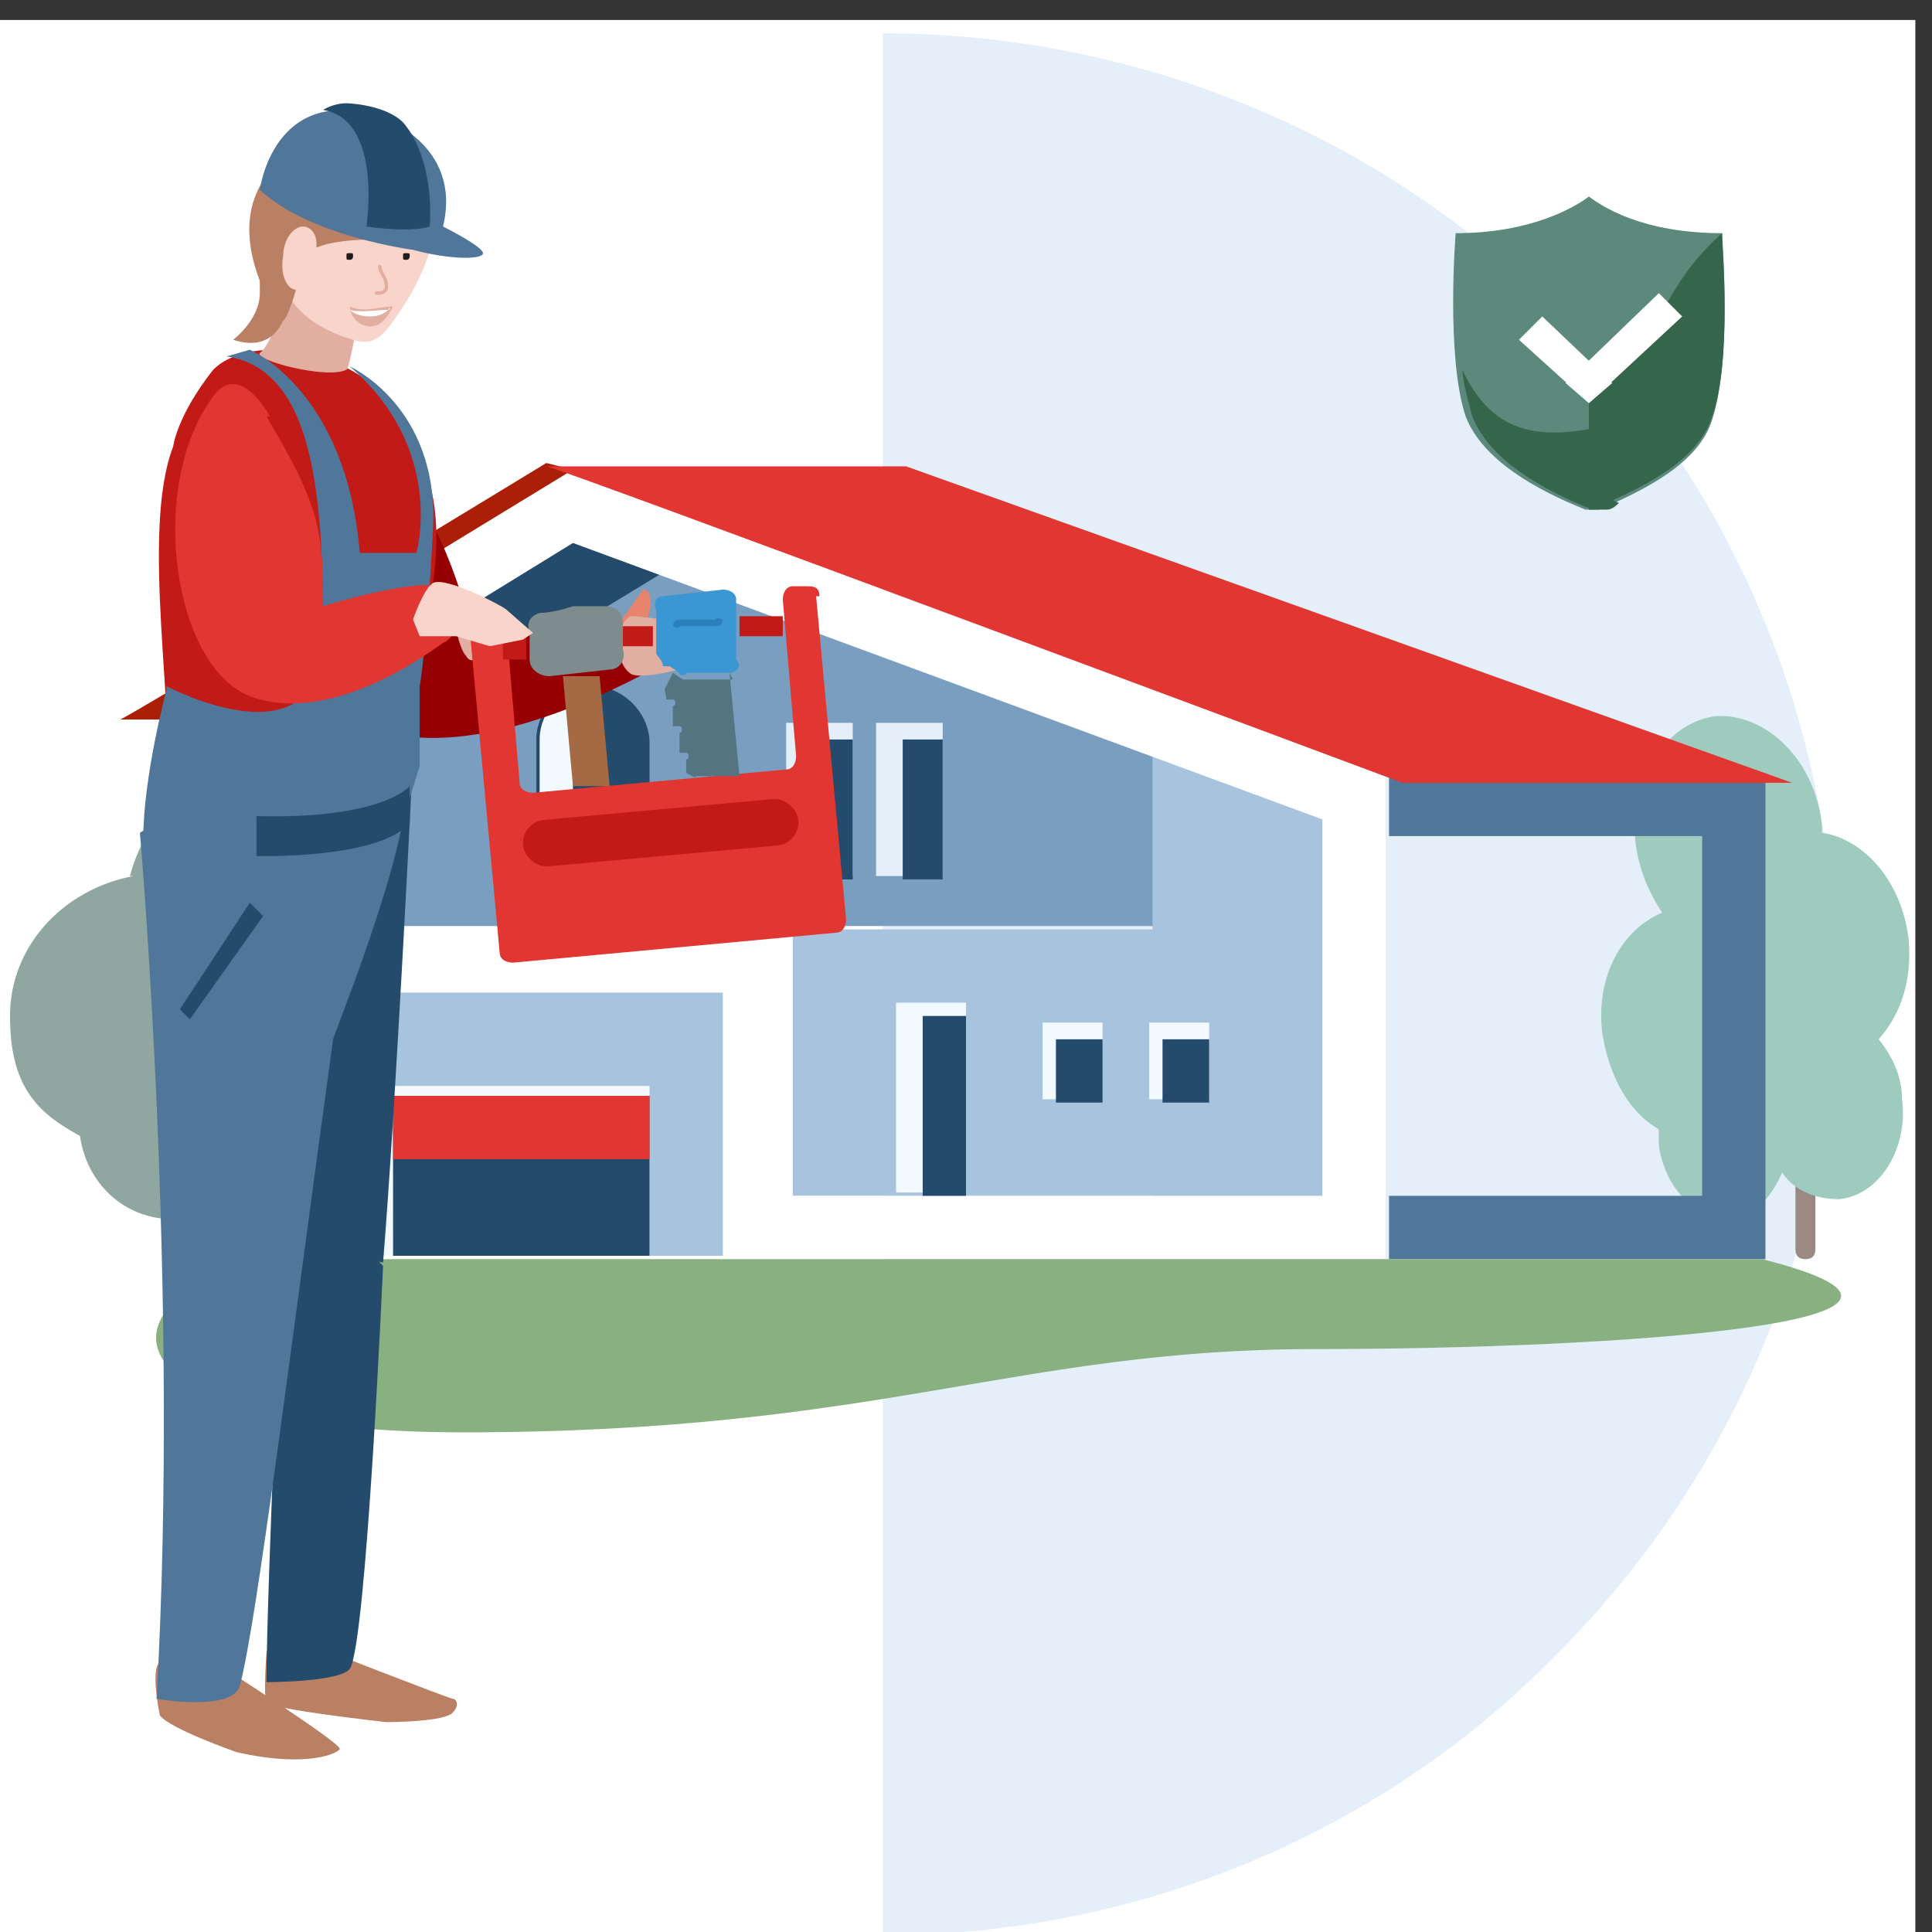 <?xml version="1.0" encoding="UTF-8"?>
<svg id="Layer_1" xmlns="http://www.w3.org/2000/svg" width="58" height="58" version="1.1" viewBox="0 0 58 58">
  <rect x="0" y="0" width="58" height="58" fill="#333333" stroke="none"/>
  <!-- Generator: Adobe Illustrator 29.1.0, SVG Export Plug-In . SVG Version: 2.1.0 Build 142)  -->
  <defs>
    <style>
      .st0 {
        fill: #960002;
      }

      .st1 {
        fill: #3b97d3;
      }

      .st1, .st2, .st3, .st4, .st5, .st6, .st7, .st8, .st9, .st10 {
        fill-rule: evenodd;
      }

      .st11 {
        fill: #89b081;
      }

      .st12 {
        fill: #211e1f;
      }

      .st2 {
        fill: #35654b;
      }

      .st13 {
        fill: #5d897c;
      }

      .st14, .st7 {
        fill: #e13632;
      }

      .st15, .st4 {
        fill: #fff;
      }

      .st3 {
        fill: #547580;
      }

      .st16 {
        fill: #9fcabe;
      }

      .st5 {
        fill: #7f8c8d;
      }

      .st17, .st18 {
        fill: none;
      }

      .st6, .st19 {
        fill: #c21b17;
      }

      .st20 {
        fill: #e4effa;
      }

      .st21 {
        fill: #f4a391;
      }

      .st22 {
        fill: #e6846e;
      }

      .st23 {
        fill: #e1aea1;
      }

      .st24 {
        fill: #8fa7a0;
      }

      .st25 {
        fill: #50769a;
      }

      .st26 {
        fill: #b98063;
      }

      .st27 {
        fill: #a8c3dd;
      }

      .st28 {
        fill: #9b8a84;
      }

      .st8 {
        fill: #a56a43;
      }

      .st9, .st29 {
        fill: #f2f9ff;
      }

      .st30 {
        fill: #f8d4cb;
      }

      .st10 {
        fill: #2980ba;
      }

      .st18 {
        stroke: #e1aea1;
        stroke-linecap: round;
        stroke-width: .1px;
      }

      .st31 {
        fill: #244a6c;
      }

      .st32 {
        fill: #ab1f08;
      }

      .st33 {
        fill: #7a9ebf;
      }
    </style>
  </defs>
  <g>
    <rect class="st15" x="0" y=".6" width="57.5" height="57.5"/>
    <path class="st20" d="M26.5,58.1c7.6,0,14.9-3,20.2-8.4,5.4-5.4,8.4-12.6,8.4-20.2s-3-14.9-8.4-20.2C41.4,4,34.1,1,26.5,1v57.2Z"/>
    <path class="st28" d="M6.8,33.6h0c.1,0,.3.1.3.3v3.9c0,.1-.1.3-.3.3h0c-.1,0-.3-.1-.3-.3v-3.9c0-.1.1-.3.3-.3Z"/>
    <path class="st24" d="M4,26.3c-2.1.4-3.7,2.1-3.7,4.2s.8,2.9,2.1,3.6c.2,1.4,1.3,2.5,2.8,2.5s1.3-.3,1.8-.7c.5.2,1.1.4,1.7.4,2.2,0,4-1.9,4-4.3s-1.1-3.4-2.6-4c0-.3,0-.6,0-.9,0-2-1.4-3.5-3.1-3.5s-2.7,1.2-3.1,2.7"/>
    <path class="st28" d="M54.2,33h0c.2,0,.3.1.3.3v4.2c0,.2-.1.3-.3.3h0c-.2,0-.3-.1-.3-.3v-4.2c0-.2.1-.3.3-.3Z"/>
    <path class="st16" d="M54.7,24.7c0,.1,0,.2,0,.3,1.3.2,2.4,1.5,2.6,3.2.1,1.2-.2,2.2-.9,3,.4.5.7,1.1.7,1.8.2,1.5-.7,2.9-1.9,3-.6,0-1.3-.2-1.7-.8-.3.7-.8,1.3-1.5,1.4-1.1,0-2-.9-2.2-2.2,0-.2,0-.3,0-.5-.9-.5-1.5-1.6-1.7-2.9-.2-1.7.6-3.1,1.8-3.6-.4-.6-.7-1.3-.8-2.1-.2-1.9.9-3.6,2.4-3.8,1.5-.1,3,1.3,3.2,3.3Z"/>
    <path class="st33" d="M10.2,27.9v-4.9l9.7-5.9,16.6,6.1v4.6H10.2Z"/>
    <path class="st27" d="M22.7,29.7h-14.4v8h14.4v-8Z"/>
    <path class="st31" d="M10.2,27.9v-4.8l10.5-6.4-3-1.3-11.8,6.7v6.2h4.4c0,0,0-.4,0-.4Z"/>
    <path class="st27" d="M34.6,22.1v5.8h-10.8v8h10.8v.4h6.7v-14.2h-6.7Z"/>
    <path class="st15" d="M41.7,37.8h-20v-8H4.9v-8.2l12.1-7.4,24.6,9.1v14.6ZM23.6,35.9h16.1v-11.3l-22.5-8.3-10.4,6.4v5.2h16.8v8h0Z"/>
    <path class="st32" d="M17.2,14.1l-12.3,7.5h-1.3c0,.1,12.8-7.7,12.8-7.7l.8.2Z"/>
    <path class="st25" d="M53,37.8h-11.3v-1.9h9.4v-10.8s-9.4,0-9.4,0v-1.9s11.3,0,11.3,0v14.6Z"/>
    <path class="st14" d="M27.3,14h-10.9c0-.1,25.7,9.5,25.7,9.5h11.7s-26.6-9.5-26.6-9.5Z"/>
    <path class="st29" d="M29,30.1h-2.1v5.7h2.1v-5.7Z"/>
    <path class="st31" d="M29,30.5h-1.3v5.4h1.3v-5.4Z"/>
    <path class="st29" d="M33.1,30.7h-1.8v2.3h1.8v-2.3Z"/>
    <path class="st31" d="M33.1,31.2h-1.4v1.9h1.4v-1.9Z"/>
    <path class="st29" d="M36.3,30.7h-1.8v2.3h1.8v-2.3Z"/>
    <path class="st31" d="M36.3,31.2h-1.4v1.9h1.4v-1.9Z"/>
    <path class="st29" d="M19.5,32.6h-8.6v5.1h8.6v-5.1Z"/>
    <path class="st31" d="M19.5,32.9h-7.7v4.8h7.7v-4.8Z"/>
    <path class="st14" d="M19.5,32.9h-7.7v1.9h7.7v-1.9Z"/>
    <path class="st31" d="M17.8,20.5c-.9,0-1.7.8-1.7,1.7v5.6h3.4v-5.5s0,0,0,0c0-.9-.8-1.7-1.7-1.7h0Z"/>
    <path class="st9" d="M18.4,20.6c-.7.2-1.2.9-1.2,1.6v5.6h2.4-3.4v-5.6c0-.9.8-1.7,1.7-1.7h0c.2,0,.4,0,.5,0Z"/>
    <path class="st20" d="M25.6,21.7h-2v4.6h2v-4.6Z"/>
    <path class="st20" d="M28.3,21.7h-2v4.6h2v-4.6Z"/>
    <path class="st31" d="M25.6,22.2h-1.2v4.2h1.2v-4.2Z"/>
    <path class="st31" d="M28.3,22.2h-1.2v4.2h1.2v-4.2Z"/>
    <path class="st11" d="M9.7,37.8h43.2c7.5,1.9-4.4,2.7-13.4,2.7s-13.1,2.5-25.6,2.5-10.6-5.2-4.2-5.2Z"/>
  </g>
  <rect class="st17" x="0" y=".6" width="57.5" height="57.5"/>
  <path class="st26" d="M8.3,49.4s-.3.1-.3.2c0,0-.1,1.3,0,1.5,0,.2,3.6.6,3.6.6,0,0,1.8,0,2-.3.2-.2.1-.4,0-.4-.1,0-4.2-1.6-4.2-1.6h-1c0,.1,0,.1,0,.1Z"/>
  <path class="st21" d="M8.6,48.4s0,1.4,0,1.5c0,.2.7.3.8,0l.3-1.4h-1.1Z"/>
  <path class="st31" d="M9.4,35.8s-.7-.1-.8.3c-.1.4-.6,11.8-.6,14.4,0,0,2.2,0,2.5-.4.5-.7,1-12.1,1-12.1l-2.1-2.1h0Z"/>
  <path class="st26" d="M4.9,49.9s.4-.2.6-.2c.2,0,.6.3.6.3,0,0-.8-.4.5,0,0,0,3.6,2.3,3.6,2.5,0,.1-.9.6-3.1.1,0,0-2-.7-2.3-1.1,0,0-.3-1.4,0-1.6h0Z"/>
  <path class="st21" d="M5.4,48.9s0,1.4,0,1.5c0,.2.7.2.9,0l.4-1.4h-1.2c0-.1,0-.1,0-.1Z"/>
  <path class="st0" d="M10.6,12.4s-1.2-1.5-1.8-.3c-2.2,4.8-.9,14.1,10.6,8.1,0,0,.7.3.4-.8-.3-1.1-5.6-.2-5.6-.2-.5-2.3-1.5-4.6-3.6-6.9h0Z"/>
  <path class="st31" d="M12.4,22.7s-.5,10.3-.9,15.2c0,0-2.6-.4-2.8-1.5-.3-1.1.2-13.1.2-13.1l3.6-.6h0Z"/>
  <path class="st25" d="M8.4,23.2c0,.5,3.8-.2,3.8.3.1,2-2.2,7.6-2.2,7.7-1.2,8.7-2.3,17.6-2.8,19.4-.2.8-2.5.4-2.5.4.7-12.3-.5-26-.5-26,1-.6,2.8-1.9,4.1-1.9Z"/>
  <path class="st19" d="M9.9,10.8s-.8-.3-1.7-.3c-.5,0-1.3.1-1.8.6-1.1,1.4-1.2,2.3-1.2,2.3-1,2.6.1,8.1-.2,10.8,0,0,6.2,3.8,7.4-1.1v-2.6c.4-2.2,1.3-4.6.1-7.1,0,0-1.1-2.3-2.6-2.5h0Z"/>
  <path class="st23" d="M8.5,8.3s-.1,1.8-.7,2.3c-.2.2,2,.8,2.6.5.1,0,.4-1.9.4-1.9l-2.3-1h0Z"/>
  <path class="st25" d="M5,20.6s4.7,2.5,4.7-1.5-.2-8-2.9-8.4c0,0,.7-.2.7-.2,0,0,2.9,1.2,3.3,6.1h1.7c0,0,.9-3.1-2-5.6,0,0,0,0,0,0,0,0,2.7,1.2,2.5,4.9-.2,3.7-.4,4.7-.4,4.7v2.4c0,0-.5,1.6-.5,1.6,0,0-2.3,1.4-2.4,1.5,0,0-1,0-2,0-1.3,0-2.7-.2-2.7-.2,0,0-.7-.4-.7-.7,0-1.9.7-4.5.7-4.5Z"/>
  <path class="st31" d="M7.7,24.5v1.2s3.7.1,4.6-1v-1.1s-.8,1-4.6.9h0Z"/>
  <path class="st31" d="M7.5,27.1l-2.1,3.2.3.3,2.2-3.1-.4-.4Z"/>
  <path class="st30" d="M10.4,4.5s2.1-.2,2.8,1.5c0,0,0,1.7-1.3,3.5-.4.6-.7.9-1.3.7,0,0-2.4-.6-2.1-2.4.3-1.6,1.2-3.2,1.9-3.3h0Z"/>
  <path class="st26" d="M9.1,7.9s-.2-.6,1.7-.7c1.6,0,2.2-.8,2.4-.9.5-.2-1.2-.6-1.2-.6,0,0,.9-.9-.2-1.4-.3-.2-3.1-.8-4.1,1.5-.7,1.6.5,3.5.7,3.8.2.4.7-1.7.7-1.7h0Z"/>
  <path class="st30" d="M9.5,7.8c0,.5-.3.9-.6.9-.3,0-.5-.5-.4-1,0-.5.3-.9.6-.9.2,0,.4.2.4.5,0,.1,0,.3,0,.4h0Z"/>
  <path class="st22" d="M19.4,18.7s.2-.6.1-.8c0-.2-.2-.2-.2-.2l-.7,1-.2.6.9-.2v-.3s0,0,0,0Z"/>
  <path class="st23" d="M18.8,18.6l-.3.4s0,.9.4,1.2c.3.3,2.2-.3,2.3-.3.1,0,.9-.6.9-.6l-.3-.3-.9-.4s-1,.1-1,0c0,0-.8-.1-.8-.1h-.2Z"/>
  <path class="st26" d="M7.8,7.8l.7,1.8s-.3,1-1.5.6c0,0,.8-.6.8-1.4,0-.7,0-1.1,0-1.1h0Z"/>
  <path class="st14" d="M8.1,12.5s-.9-1.7-1.7-.6c-2,2.7-1.2,8.1,1.1,9,1.3.5,3.3.2,5.8-1.6,0,0,.6-.2.5-1.3,0-1.1-4.1.2-4.1.2,0-2.3-.1-3-1.7-5.7h0Z"/>
  <path class="st23" d="M13.7,18.9s.1.6.3.8c.1.2.3.1.3.1l.2-1.2v-.6c-.1,0-.8.6-.8.6v.3h.1Z"/>
  <path class="st25" d="M12.4,7.5s-3.1-.4-4.6-1.8c0,0,.4-3.2,3.6-2.2,0,0,2.5.8,1.9,3.3,0,0,1.2.6,1.2.8,0,.2-1,.2-2.1-.1h0Z"/>
  <path class="st31" d="M12.9,6.8s-.5.2-1.9,0c0,0,.5-3.2-1.3-3.5,0,0,.3-.2.7-.2.2,0,1.4.1,1.8.7.4.5.8,1.6.7,3Z"/>
  <rect class="st17" x="2.8" y="3.1" width="19.8" height="49.7"/>
  <path class="st23" d="M11.8,9.2c-.4,0-.9.2-1.3,0,0,.3.3.6.6.6.3,0,.5-.2.7-.6Z"/>
  <path class="st4" d="M11.7,9.2c0,.1-.2.3-.6.3-.3,0-.5-.1-.6-.2,0,0,0,0,0,0,.3.1.8,0,1.2,0Z"/>
  <path class="st12" d="M10.6,7.7c0,0,0,.1-.1.1s-.1,0-.1-.1,0-.1.1-.1.1,0,.1.1Z"/>
  <path class="st12" d="M12.3,7.7c0,0,0,.1-.1.1s-.1,0-.1-.1,0-.1.1-.1.1,0,.1.1Z"/>
  <path class="st18" d="M11.4,8c0,.2.2.3.2.6,0,.2-.2.2-.3.2"/>
  <path class="st13" d="M51.7,7c-2.4,0-3.6-.8-4-1.1-.4.3-1.7,1.1-4,1.1,0,0-.3,3.7.3,5.5.5,1.3,2.1,2.2,3.6,2.8h.1s.1,0,.3,0c1.4-.6,3-1.4,3.4-2.7.6-1.8.3-5.5.3-5.5Z"/>
  <path class="st2" d="M51.7,7h0c-.9.8-1.3,1.5-1.6,2-.5.8-.9,1.4-2.4,2.1v4.2c.1,0,.2,0,.3-.1,1.4-.6,3-1.4,3.4-2.7.6-1.7.3-5,.3-5.4Z"/>
  <path class="st2" d="M48.4,15l-.3-2.2c-2.2.5-3.4,0-4.2-1.7,0,0,0,0,0-.1,0,.5.2,1.1.3,1.5.5,1.3,2.1,2.2,3.6,2.8h.1s.1,0,.3,0c.1,0,.2,0,.4-.2Z"/>
  <polygon class="st15" points="46.3 9.5 48.4 11.5 47.7 12.1 45.6 10.2 46.3 9.5"/>
  <polygon class="st15" points="50.5 9.5 47.7 12.1 47 11.5 49.8 8.8 50.5 9.5"/>
  <g id="Page-1">
    <g id="_x30_45---Toolbox">
      <path id="Path" class="st7" d="M24.5,17.9l.9,9.7c0,.2-.1.4-.3.4l-9.7.9c-.2,0-.4-.1-.4-.3l-.9-9.7c0-.2.1-.4.3-.4h.4c.2,0,.4,0,.4.3l.4,4.7c0,.2.2.3.4.3l7.6-.7c.2,0,.3-.2.3-.4l-.4-4.7c0-.2.1-.4.3-.4h.4c.2,0,.4,0,.4.3Z"/>
      <g>
        <path id="Rectangle" class="st6" d="M15.1,19.1h.7c0,0,0,.7,0,.7h-.7c0,0,0-.7,0-.7Z"/>
        <path id="Rectangle1" data-name="Rectangle" class="st6" d="M22.2,18.5h1.3c0-.1,0,.6,0,.6h-1.3c0,.1,0-.6,0-.6Z"/>
        <path id="Rectangle2" data-name="Rectangle" class="st6" d="M18.7,18.8h.9c0,0,0,.6,0,.6h-.9c0,0,0-.6,0-.6Z"/>
        <rect id="Rectangle3" data-name="Rectangle" class="st19" x="15.7" y="24.3" width="8.3" height="1.4" rx=".7" ry=".7" transform="translate(-2.2 1.9) rotate(-5.2)"/>
      </g>
      <path id="Path1" data-name="Path" class="st5" d="M18.7,18.7v.8c.1.3-.1.6-.4.6l-1.8.2c-.3,0-.6-.2-.6-.5v-.8c-.1-.3,0-.5.3-.6.3,0,.7-.1,1-.2.3,0,.7,0,1,0,.3,0,.5.2.5.5Z"/>
      <path id="Rectangle4" data-name="Rectangle" class="st8" d="M16.9,20.3h1.1c0,0,.3,3.3.3,3.3h-1.1c0,0-.3-3.3-.3-3.3Z"/>
      <path id="Path2" data-name="Path" class="st1" d="M22.1,18.2v1.6c.2.2,0,.4-.2.4h-1.3c0,.1-.2.1-.2,0l-.3-.2h-.2c0-.2-.2-.3-.2-.4v-1.3c-.1-.2,0-.4.2-.4l1.8-.2c.2,0,.4.1.4.3Z"/>
      <path id="Path3" data-name="Path" class="st3" d="M21.9,20.2l.3,3.1h-1.3c0,.1-.3-.1-.3-.1,0,0,0-.1,0-.2v-.2c.1,0,.1-.2,0-.2h-.2c0-.2,0-.3,0-.4v-.2c.1,0,.1-.2,0-.2h-.2c0-.2,0-.3,0-.4v-.2c.1,0,.1-.2,0-.2h-.2c0-.2-.1-.3,0-.4l.2-.4.3.2c0,0,.1,0,.2,0h1.3Z"/>
      <path id="Path4" data-name="Path" class="st10" d="M21.5,18.8h-1.1c0,.1-.2,0-.2,0s0-.2.2-.2h1.1c0-.1.2,0,.2,0s0,.2-.2.2Z"/>
    </g>
  </g>
  <path class="st30" d="M12.6,19.1l-.2-.5s.3-.9.6-1.1c.4-.2,2.1.7,2.2.8,0,0,.8.7.8.7l-.3.2-1,.2s-1-.3-1-.3c0,0-.8,0-.8,0h-.2s0,0,0,0Z"/>
</svg>
